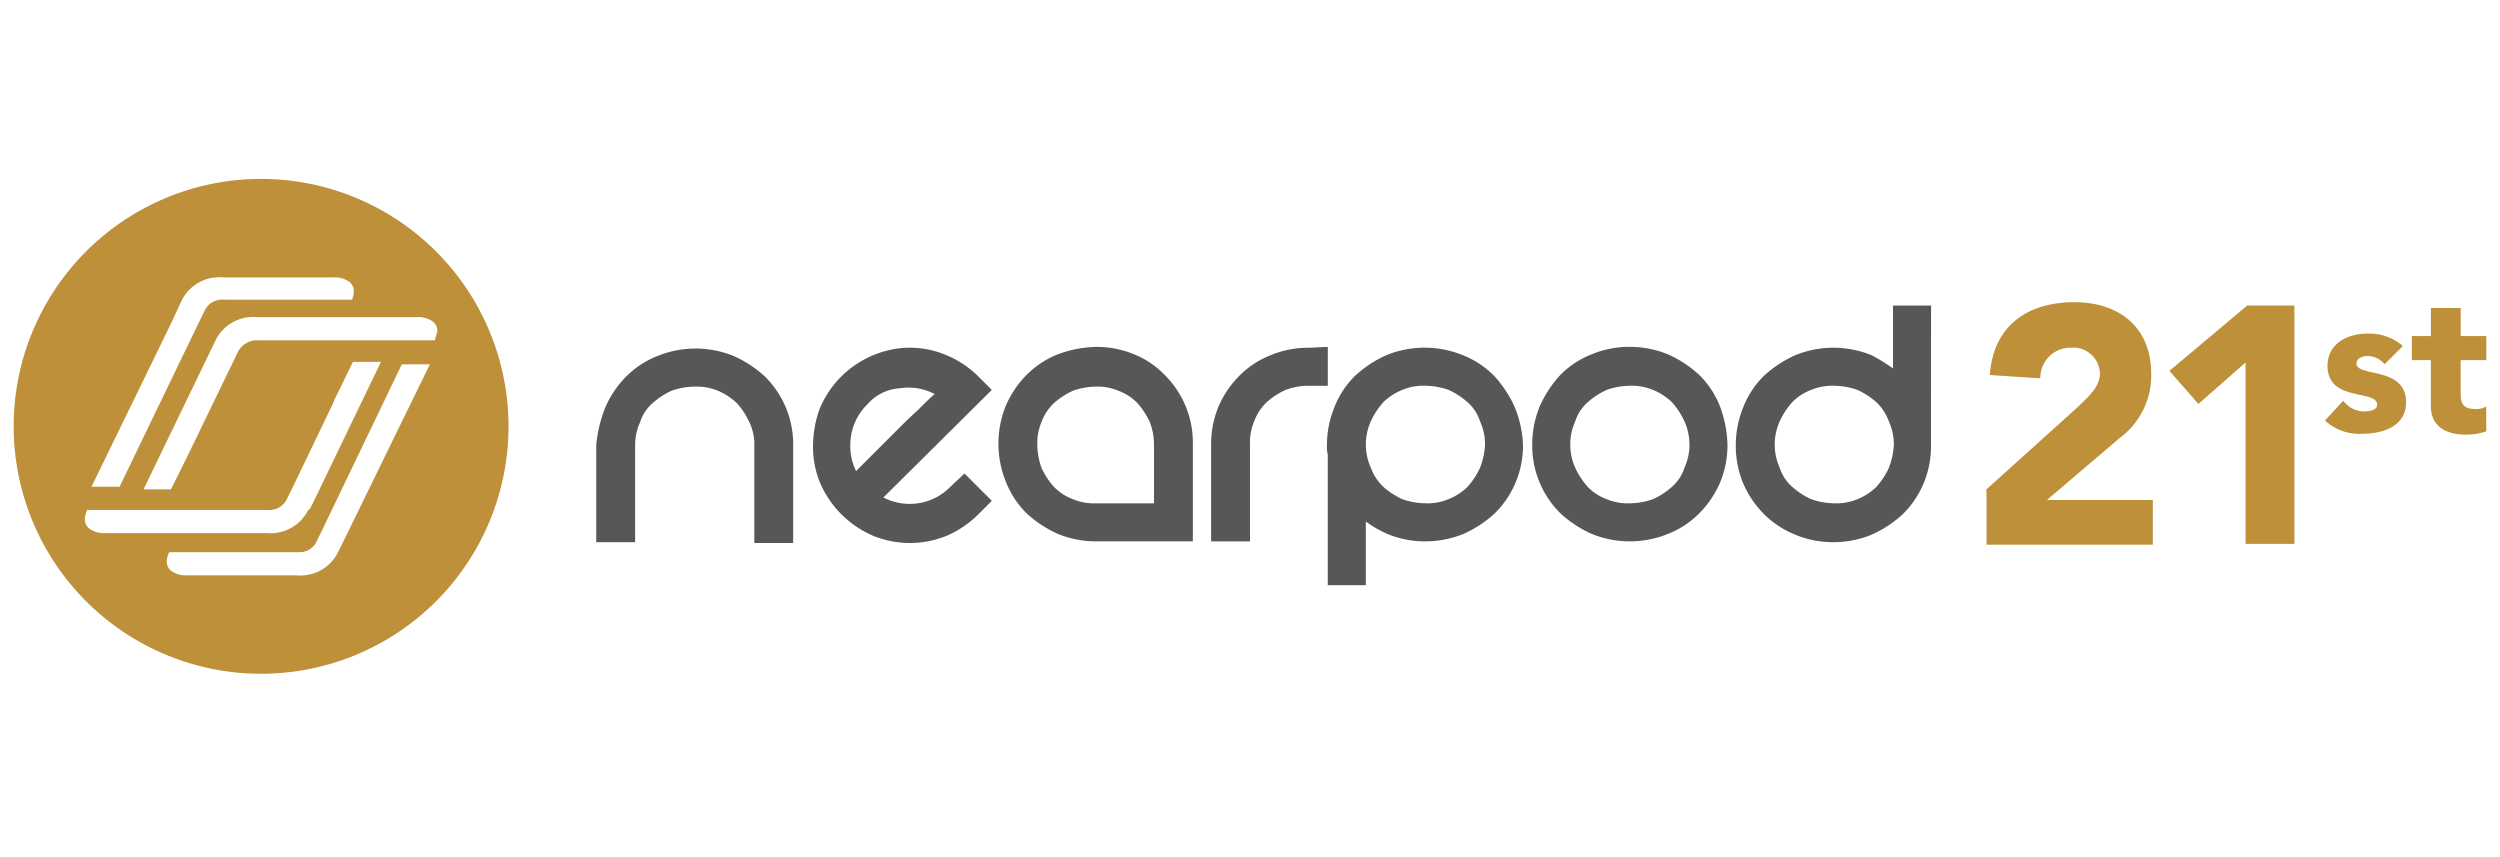 <svg xmlns="http://www.w3.org/2000/svg" width="178" height="61"><defs><clipPath id="a"><path fill="#fff" d="M1868-862h178v61h-178z" data-name="Rectangle 1310"/></clipPath></defs><g clip-path="url(#a)" data-name="21st" transform="translate(-1868 862)"><g data-name="21st_Century_Logo (1)"><g data-name="Group 7759"><path fill="#575757" d="M1911.101-833a7.111 7.111 0 0 1 1.473-2.18 6.443 6.443 0 0 1 2.239-1.473 7.192 7.192 0 0 1 5.421 0 8.2 8.2 0 0 1 2.239 1.47 6.77 6.77 0 0 1 2 4.89v6.953h-2.766v-7.008a3.508 3.508 0 0 0-.354-1.591 5.38 5.38 0 0 0-.884-1.355 4.5 4.5 0 0 0-1.355-.884 3.908 3.908 0 0 0-1.65-.295 5.112 5.112 0 0 0-1.65.295 5.38 5.38 0 0 0-1.355.884 3.023 3.023 0 0 0-.884 1.355 3.889 3.889 0 0 0-.354 1.591v6.953h-2.768v-6.953a9.712 9.712 0 0 1 .648-2.652Z" data-name="Path 10145"/><path fill="#575757" d="m1936.673-828.286 1.944 1.944-.943.943a7.218 7.218 0 0 1-2.239 1.532 6.894 6.894 0 0 1-5.3 0 7.218 7.218 0 0 1-2.245-1.532 7.134 7.134 0 0 1-1.532-2.3 6.717 6.717 0 0 1-.471-2.593 7.761 7.761 0 0 1 .471-2.593 7.041 7.041 0 0 1 3.83-3.83 6.8 6.8 0 0 1 2.593-.53 6.584 6.584 0 0 1 2.593.53 7.134 7.134 0 0 1 2.3 1.532l.943.943-7.719 7.66a4.052 4.052 0 0 0 4.773-.766Zm-6.894-4.949a4.055 4.055 0 0 0-1.237 2.946 3.948 3.948 0 0 0 .412 1.827l1.119-1.12 1.591-1.591c.589-.589 1.12-1.12 1.65-1.591.53-.53.943-.943 1.237-1.178a3.969 3.969 0 0 0-2.475-.412 3.3 3.3 0 0 0-2.297 1.119Z" data-name="Path 10146"/><path fill="#575757" d="M1946.041-837.301a6.948 6.948 0 0 1 2.71.53 6.206 6.206 0 0 1 2.18 1.473 6.77 6.77 0 0 1 2 4.89v6.953h-6.894a7.164 7.164 0 0 1-2.71-.53 8.2 8.2 0 0 1-2.239-1.473 6.444 6.444 0 0 1-1.47-2.243 7.192 7.192 0 0 1 0-5.421 7.111 7.111 0 0 1 1.47-2.179 6.444 6.444 0 0 1 2.239-1.473 8.212 8.212 0 0 1 2.714-.527Zm4.124 11.136v-4.183a4.5 4.5 0 0 0-.295-1.591 5.38 5.38 0 0 0-.884-1.355 3.611 3.611 0 0 0-1.355-.884 3.807 3.807 0 0 0-1.591-.295 5.112 5.112 0 0 0-1.65.295 5.379 5.379 0 0 0-1.355.884 3.611 3.611 0 0 0-.884 1.355 3.807 3.807 0 0 0-.295 1.591 5.112 5.112 0 0 0 .295 1.65 5.38 5.38 0 0 0 .884 1.355 3.611 3.611 0 0 0 1.355.884 3.908 3.908 0 0 0 1.65.295Z" data-name="Path 10147"/><path fill="#575757" d="M1962.539-837.301v2.769h-1.414a4.5 4.5 0 0 0-1.591.295 5.38 5.38 0 0 0-1.355.884 3.611 3.611 0 0 0-.884 1.355 3.807 3.807 0 0 0-.295 1.591v6.953h-2.769v-6.894a6.947 6.947 0 0 1 .53-2.71 7.111 7.111 0 0 1 1.473-2.18 6.444 6.444 0 0 1 2.239-1.473 6.948 6.948 0 0 1 2.71-.53l1.355-.059Z" data-name="Path 10148"/><path fill="#575757" d="M1975.855-833a8.2 8.2 0 0 0-1.475-2.242 6.444 6.444 0 0 0-2.239-1.473 7.192 7.192 0 0 0-5.421 0 8.2 8.2 0 0 0-2.24 1.473 6.444 6.444 0 0 0-1.473 2.239 7.164 7.164 0 0 0-.53 2.71 2.209 2.209 0 0 0 .059.648v9.31h2.71v-4.534a7.952 7.952 0 0 0 1.532.884 6.948 6.948 0 0 0 2.71.53 7.164 7.164 0 0 0 2.71-.53 8.2 8.2 0 0 0 2.239-1.473 6.77 6.77 0 0 0 2-4.89 7.91 7.91 0 0 0-.582-2.652Zm-2.475 4.3a5.379 5.379 0 0 1-.884 1.355 4.147 4.147 0 0 1-1.355.884 3.908 3.908 0 0 1-1.65.295 5.112 5.112 0 0 1-1.65-.295 5.379 5.379 0 0 1-1.355-.884 3.611 3.611 0 0 1-.884-1.355 4.026 4.026 0 0 1 0-3.3 5.38 5.38 0 0 1 .884-1.355 4.147 4.147 0 0 1 1.355-.884 3.908 3.908 0 0 1 1.65-.295 5.112 5.112 0 0 1 1.65.295 5.379 5.379 0 0 1 1.355.884 3.023 3.023 0 0 1 .884 1.355 3.954 3.954 0 0 1 .354 1.65 5.159 5.159 0 0 1-.354 1.652Z" data-name="Path 10149"/><path fill="#575757" d="M1990.997-830.348a6.948 6.948 0 0 1-.53 2.71 7.111 7.111 0 0 1-1.473 2.18 6.444 6.444 0 0 1-2.239 1.473 7.192 7.192 0 0 1-5.421 0 8.2 8.2 0 0 1-2.239-1.473 6.77 6.77 0 0 1-2-4.89 7.164 7.164 0 0 1 .53-2.71 8.2 8.2 0 0 1 1.467-2.243 6.444 6.444 0 0 1 2.239-1.473 6.948 6.948 0 0 1 2.71-.53 7.164 7.164 0 0 1 2.71.53 8.2 8.2 0 0 1 2.241 1.473 6.444 6.444 0 0 1 1.473 2.239 8.519 8.519 0 0 1 .532 2.714Zm-2.71 0a3.954 3.954 0 0 0-.354-1.65 5.379 5.379 0 0 0-.884-1.355 4.147 4.147 0 0 0-1.355-.884 3.908 3.908 0 0 0-1.65-.295 5.112 5.112 0 0 0-1.65.295 5.38 5.38 0 0 0-1.355.884 3.023 3.023 0 0 0-.884 1.355 4.026 4.026 0 0 0 0 3.3 5.379 5.379 0 0 0 .884 1.355 3.611 3.611 0 0 0 1.355.884 3.908 3.908 0 0 0 1.65.295 5.112 5.112 0 0 0 1.65-.295 5.38 5.38 0 0 0 1.355-.884 3.023 3.023 0 0 0 .884-1.355 3.954 3.954 0 0 0 .359-1.65Z" data-name="Path 10150"/><path fill="#575757" d="M2005.492-840.247h-2.71v4.478a13.319 13.319 0 0 0-1.532-.943 7.192 7.192 0 0 0-5.421 0 8.2 8.2 0 0 0-2.239 1.473 6.443 6.443 0 0 0-1.473 2.239 7.164 7.164 0 0 0-.53 2.71 6.948 6.948 0 0 0 .53 2.71 7.111 7.111 0 0 0 1.473 2.18 6.733 6.733 0 0 0 2.239 1.473 6.948 6.948 0 0 0 2.71.53 7.164 7.164 0 0 0 2.71-.53 8.2 8.2 0 0 0 2.238-1.472 6.77 6.77 0 0 0 2-4.89v-.295Zm-3 11.549a5.379 5.379 0 0 1-.884 1.355 4.147 4.147 0 0 1-1.355.884 3.908 3.908 0 0 1-1.65.295 5.112 5.112 0 0 1-1.65-.295 5.38 5.38 0 0 1-1.355-.884 3.023 3.023 0 0 1-.884-1.355 4.026 4.026 0 0 1 0-3.3 5.38 5.38 0 0 1 .884-1.355 3.611 3.611 0 0 1 1.355-.884 3.908 3.908 0 0 1 1.65-.295 5.112 5.112 0 0 1 1.65.295 5.38 5.38 0 0 1 1.355.884 3.611 3.611 0 0 1 .879 1.355 3.954 3.954 0 0 1 .354 1.65 5.159 5.159 0 0 1-.354 1.65Z" data-name="Path 10151"/><path fill="#bd9039" d="M1886.589-849.262a17.617 17.617 0 1 0 17.618 17.617 17.627 17.627 0 0 0-17.618-17.617Zm-6.363 10.193.707-1.532a2.992 2.992 0 0 1 2.946-1.65h7.9a1.75 1.75 0 0 1 1.061.295.84.84 0 0 1 .354.707 2.093 2.093 0 0 1-.122.587h-9.075a1.4 1.4 0 0 0-1.473.884l-.295.589-5.715 11.846h-2Zm-5.833 14.731a.84.84 0 0 1-.354-.707 1.536 1.536 0 0 1 .177-.648h12.786a1.4 1.4 0 0 0 1.473-.884l.297-.585 3-6.246v-.059l.354-.707 1-2.062h2l-4.942 10.248c-.059.059-.059.118-.118.236l-.118.059a2.992 2.992 0 0 1-2.946 1.65h-11.549a1.75 1.75 0 0 1-1.06-.295Zm17.853 1.3c-.059.059-.059.118-.118.236l-.059.118a2.992 2.992 0 0 1-2.946 1.65h-7.836a1.75 1.75 0 0 1-1.061-.295.84.84 0 0 1-.354-.707 1.536 1.536 0 0 1 .177-.648h9.192a1.347 1.347 0 0 0 1.355-.884l.295-.589 5.715-11.9h2Zm6.717-14.73h-12.55a1.521 1.521 0 0 0-1.473.825l-3.594 7.424-1.174 2.357h-1.949l5.126-10.61a2.992 2.992 0 0 1 2.946-1.65h11.431a1.75 1.75 0 0 1 1.061.295.84.84 0 0 1 .354.707c-.06.235-.119.412-.178.648Z" data-name="Path 10152"/></g><g fill="#bd9039" data-name="Group 7760"><path d="m2009.381-827.108 6.6-5.951c.648-.648 1.532-1.355 1.532-2.357a1.893 1.893 0 0 0-2.062-1.827 2.139 2.139 0 0 0-2.18 2.18l-3.594-.236c.236-3.476 2.651-5.185 6.01-5.185 3.123 0 5.48 1.709 5.48 5.126a5.52 5.52 0 0 1-2.239 4.537l-5.185 4.419h7.538v3.182h-11.841v-3.888Z" data-name="Path 10153"/><path d="m2027.942-836.24-3.417 3-2.063-2.352 5.539-4.655h3.361v16.969h-3.476v-12.962Z" data-name="Path 10154"/><path d="M2037.781-836.064a1.566 1.566 0 0 0-1.237-.589c-.354 0-.766.177-.766.53 0 1 3.535.177 3.535 2.769 0 1.709-1.65 2.239-3.123 2.239a3.594 3.594 0 0 1-2.651-.943l1.3-1.414a1.843 1.843 0 0 0 1.473.766c.471 0 .943-.118.943-.471 0-1.12-3.535-.177-3.535-2.769 0-1.591 1.414-2.3 2.828-2.3a3.61 3.61 0 0 1 2.534.884Z" data-name="Path 10155"/><path d="M2045.025-836.359h-1.827v2.239c0 .707.059 1.237 1 1.237a1.315 1.315 0 0 0 .825-.177v1.768a4.282 4.282 0 0 1-1.473.236c-1.414 0-2.475-.589-2.475-2.062v-3.241h-1.35v-1.712h1.355v-2h2.121v2h1.824Z" data-name="Path 10156"/></g></g></g></svg>